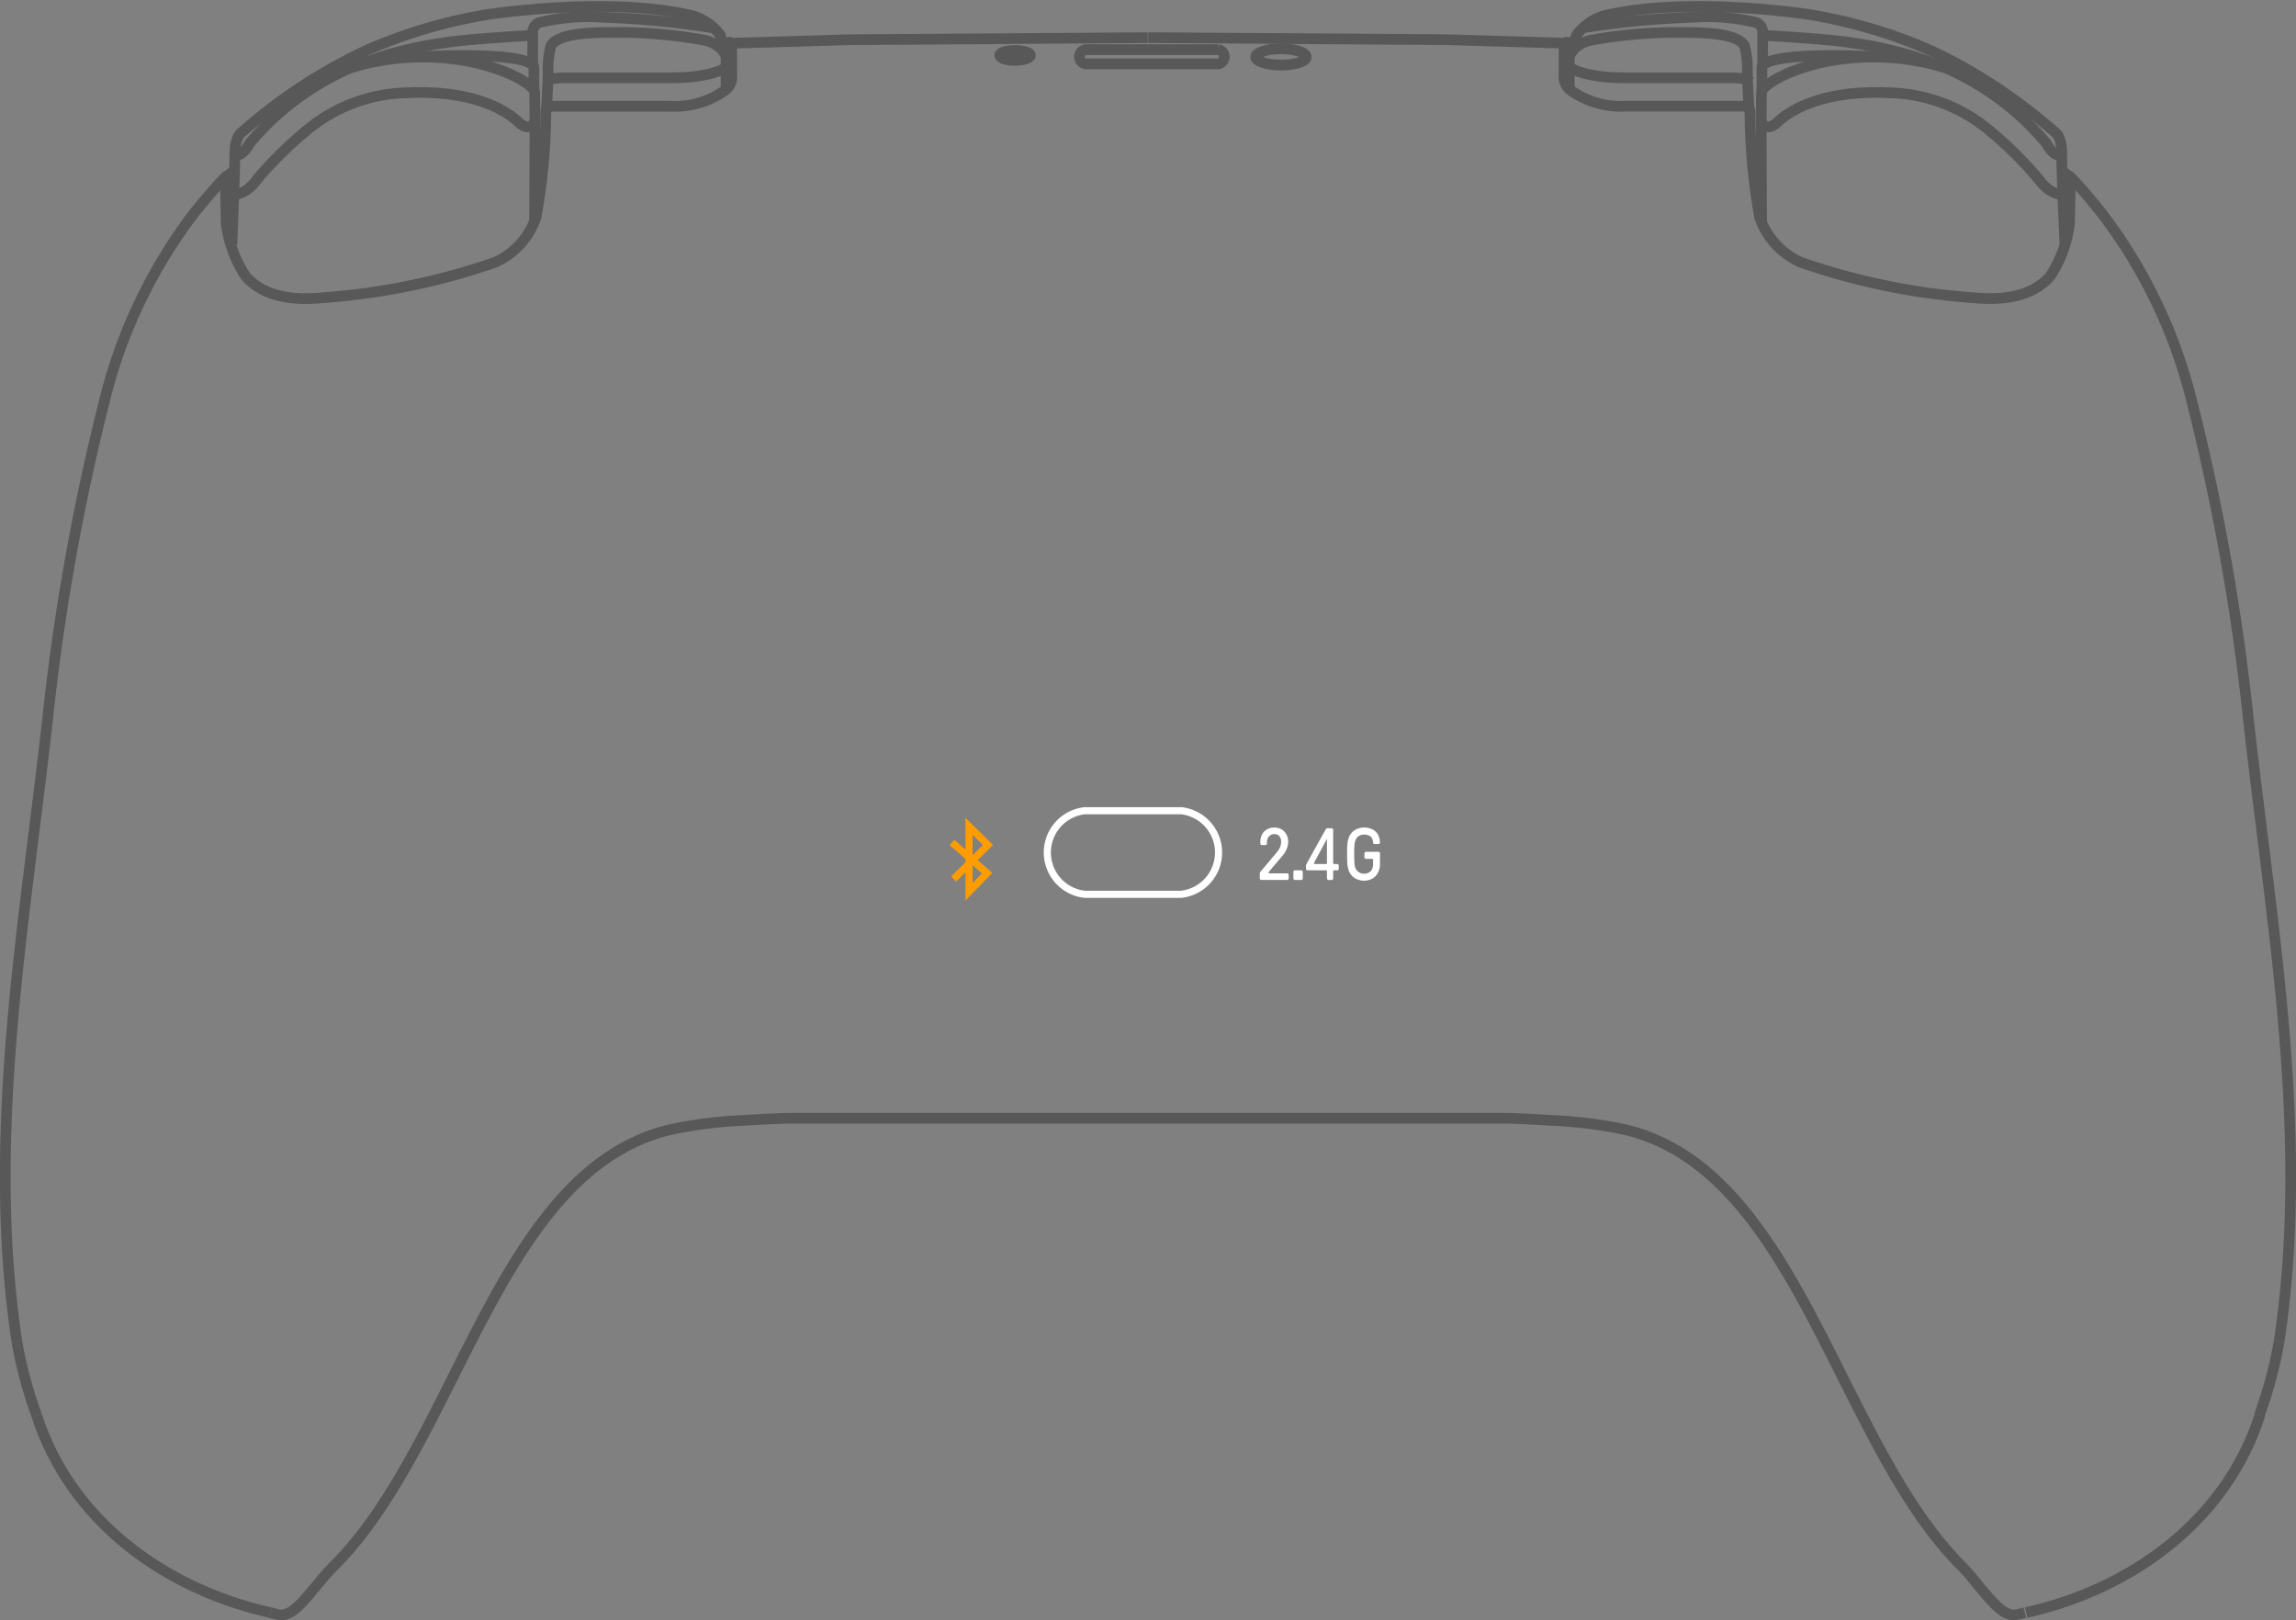 <svg xmlns="http://www.w3.org/2000/svg" width="322.123" height="227.327" viewBox="0 0 322.123 227.327">
  <rect x="0" y="0" width="322.123" height="227.327" fill="#808080" stroke="none"/>
  <g id="组_19" data-name="组 19" transform="translate(-374.668 -298.135)">
    <g id="组_18" data-name="组 18" transform="translate(375.407 299.043)">
      <path id="路径_45" data-name="路径 45" d="M606.058,368.2c1.178,0,2.144.306,2.144.683s-.966.707-2.144.707-2.168-.306-2.168-.707S604.856,368.2,606.058,368.2Z" transform="translate(-464.377 -362.03)" fill="rgba(0,0,0,0)" stroke="#595858" stroke-miterlimit="22.93" stroke-width="1.5"/>
      <path id="路径_46" data-name="路径 46" d="M622.689,368.1c1.956,0,3.535.518,3.535,1.155s-1.579,1.131-3.535,1.131-3.559-.518-3.559-1.131S620.732,368.1,622.689,368.1Z" transform="translate(-443.702 -362.165)" fill="rgba(0,0,0,0)" stroke="#595858" stroke-miterlimit="22.93" stroke-width="1.5"/>
      <path id="路径_47" data-name="路径 47" d="M681.661,445.06a62.279,62.279,0,0,1-2.781,10.369" transform="translate(-362.641 -257.758)" fill="rgba(0,0,0,0)" stroke="#595858" stroke-linejoin="bevel" stroke-width="1.5"/>
      <path id="路径_48" data-name="路径 48" d="M771.4,550.363c4.454-29.6-1.32-59.576-4.5-89.034h0a317.153,317.153,0,0,0-7.706-42.7,71.5,71.5,0,0,0-12.867-26.8c-1.037-1.273-2.922-3.582-4.195-4.831l-.142,6.457a16.992,16.992,0,0,1-2.71,7.447c-2.144,2.474-5.75,3.488-10.487,3.04a93.463,93.463,0,0,1-24.533-5,10.77,10.77,0,0,1-5.727-6.245,84,84,0,0,1-1.367-14.894.777.777,0,0,0-.777-.754H679.706a12,12,0,0,1-7.871-2.357,2.357,2.357,0,0,1-.754-2.027v-4.454l-16.685-.495-41.666-.283" transform="translate(-452.384 -363.061)" fill="rgba(0,0,0,0)" stroke="#595858" stroke-linejoin="round" stroke-width="1.5"/>
      <path id="路径_49" data-name="路径 49" d="M637.8,375.03V370.6s.33-1.65,2.9-2.357a67.942,67.942,0,0,1,13.362-1.107c5.633,0,7.612.777,8.319,1.838a13.107,13.107,0,0,1,.4,3.7c0,1.461.259,5.632.259,5.632" transform="translate(-418.373 -363.486)" fill="rgba(0,0,0,0)" stroke="#595858" stroke-linejoin="round" stroke-width="1.5"/>
      <path id="路径_50" data-name="路径 50" d="M638.3,370.974a1.932,1.932,0,0,1,0-1.367,7.518,7.518,0,0,1,3.818-2.71c11.972-2.875,29.128-.141,29.128-.141a70.958,70.958,0,0,1,16.638,4.949,71.869,71.869,0,0,1,7.541,4.077,75.406,75.406,0,0,1,10.086,7.518s.9.518.872,3.087.448,12.585.448,12.585" transform="translate(-417.861 -365.582)" fill="rgba(0,0,0,0)" stroke="#595858" stroke-linejoin="round" stroke-width="1.5"/>
      <path id="路径_51" data-name="路径 51" d="M665,477.127c14.776-3.3,28.021-12.891,32.781-27.667" transform="translate(-381.472 -251.788)" fill="rgba(0,0,0,0)" stroke="#595858" stroke-linejoin="bevel" stroke-width="1.5"/>
      <path id="路径_52" data-name="路径 52" d="M638.62,367.741a123.065,123.065,0,0,1,15.2-1.461,29.106,29.106,0,0,1,9.1.731,1.461,1.461,0,0,1,.9,1.2v4.6" transform="translate(-417.26 -364.752)" fill="rgba(0,0,0,0)" stroke="#595858" stroke-linejoin="round" stroke-width="1.5"/>
      <path id="路径_53" data-name="路径 53" d="M691.393,382.308s-.99.542-2.144-1.579a38.437,38.437,0,0,0-14.14-10.6,34.242,34.242,0,0,0-17.627-.707c-5.609,1.343-8.083,3.37-8.2,4.03s0,18.288,0,18.288" transform="translate(-402.869 -361.503)" fill="rgba(0,0,0,0)" stroke="#595858" stroke-linejoin="round" stroke-width="1.5"/>
      <path id="路径_54" data-name="路径 54" d="M666.756,368.733s-16.5-1.061-17.486,1.367v3.464" transform="translate(-402.812 -361.62)" fill="rgba(0,0,0,0)" stroke="#595858" stroke-linejoin="round" stroke-width="1.5"/>
      <path id="路径_55" data-name="路径 55" d="M649.22,374.821s.683,1.6,2.357,0,6.316-4.5,15.436-4.077a22.577,22.577,0,0,1,14.14,5.208,53.947,53.947,0,0,1,6.882,6.763c1.838,2.545,3.323,2.215,3.323,2.215" transform="translate(-402.88 -358.635)" fill="rgba(0,0,0,0)" stroke="#595858" stroke-linejoin="round" stroke-width="1.5"/>
      <path id="路径_56" data-name="路径 56" d="M649.34,367.3s9.427.518,12.325,1.037a52.913,52.913,0,0,1,13.056,3.464" transform="translate(-402.717 -363.251)" fill="rgba(0,0,0,0)" stroke="#595858" stroke-linejoin="bevel" stroke-width="1.5"/>
      <line id="直线_2" data-name="直线 2" x1="1.155" y1="0.872" transform="translate(288.571 23.067)" fill="none" stroke="#595858" stroke-linejoin="round" stroke-width="1.5"/>
      <line id="直线_3" data-name="直线 3" x2="1.673" transform="translate(218.673 5.039)" fill="none" stroke="#595858" stroke-linejoin="round" stroke-width="1.5"/>
      <path id="路径_57" data-name="路径 57" d="M637.8,369.2s1.932,1.485,7.848,1.485h15.106s1.956,0,2.357.495" transform="translate(-418.373 -360.673)" fill="rgba(0,0,0,0)" stroke="#595858" stroke-linejoin="round" stroke-width="1.5"/>
      <path id="路径_58" data-name="路径 58" d="M545.38,445.06a60.111,60.111,0,0,0,2.781,10.369" transform="translate(-543.755 -257.758)" fill="rgba(0,0,0,0)" stroke="#595858" stroke-linejoin="bevel" stroke-width="1.5"/>
      <path id="路径_59" data-name="路径 59" d="M560.46,501.126l1.178.306c1.485.236,2.687-1.108,3.653-2.1.471-.566,1.485-1.767,2.357-2.8a26.875,26.875,0,0,1,1.909-2.1c17.345-17.51,22.883-55.428,47.133-61.084h0a62.753,62.753,0,0,1,10.11-1.273h0c2.545-.141,4.925-.306,7.447-.306H732.9c2.5,0,4.9.165,7.447.306h0a62.748,62.748,0,0,1,10.11,1.272h0c24.274,5.656,29.835,43.574,47.133,61.084a26.521,26.521,0,0,1,1.885,2.1c.825,1.037,1.838,2.239,2.357,2.8.966.99,2.144,2.357,3.653,2.1l1.155-.306" transform="translate(-523.296 -275.787)" fill="rgba(0,0,0,0)" stroke="#595858" stroke-linejoin="bevel" stroke-width="1.5"/>
      <path id="路径_60" data-name="路径 60" d="M546.316,550.363c-4.454-29.6,1.32-59.576,4.5-89.034h0a320.936,320.936,0,0,1,7.73-42.7,71.8,71.8,0,0,1,12.8-26.795c1.061-1.273,2.946-3.582,4.218-4.831l.118,6.457a17.128,17.128,0,0,0,2.734,7.447c2.145,2.474,5.75,3.488,10.464,3.04a93.8,93.8,0,0,0,24.556-5,10.7,10.7,0,0,0,5.7-6.245,84.2,84.2,0,0,0,1.39-14.894.754.754,0,0,1,.778-.754h16.685a11.925,11.925,0,0,0,7.848-2.357,2.357,2.357,0,0,0,.778-2.027v-4.454l16.685-.495,41.666-.283" transform="translate(-544.69 -363.061)" fill="rgba(0,0,0,0)" stroke="#595858" stroke-linejoin="round" stroke-width="1.5"/>
      <path id="路径_61" data-name="路径 61" d="M626.711,371.516a4.313,4.313,0,0,0,0-1.909,7.613,7.613,0,0,0-3.841-2.71c-11.948-2.875-29.1-.141-29.1-.141a70.956,70.956,0,0,0-16.638,4.949,77.086,77.086,0,0,0-7.541,4.077A73.919,73.919,0,0,0,559.5,383.3s-.9.542-.9,3.087-.424,12.585-.424,12.585" transform="translate(-526.389 -365.582)" fill="rgba(0,0,0,0)" stroke="#595858" stroke-linejoin="round" stroke-width="1.5"/>
      <path id="路径_62" data-name="路径 62" d="M579.318,477.127c-14.753-3.3-28.021-12.891-32.758-27.667" transform="translate(-542.154 -251.788)" fill="rgba(0,0,0,0)" stroke="#595858" stroke-linejoin="bevel" stroke-width="1.5"/>
      <path id="路径_63" data-name="路径 63" d="M558.31,382.308s1.013.542,2.168-1.579a38.319,38.319,0,0,1,14.14-10.6,34.338,34.338,0,0,1,17.651-.707c5.609,1.343,8.083,3.37,8.2,4.03s0,18.288,0,18.288" transform="translate(-526.213 -361.503)" fill="rgba(0,0,0,0)" stroke="#595858" stroke-linejoin="round" stroke-width="1.5"/>
      <path id="路径_64" data-name="路径 64" d="M568.75,368.733s16.5-1.061,17.463,1.367v3.464" transform="translate(-512.05 -361.62)" fill="rgba(0,0,0,0)" stroke="#595858" stroke-linejoin="round" stroke-width="1.5"/>
      <path id="路径_65" data-name="路径 65" d="M600.477,374.821s-.683,1.6-2.357,0-6.316-4.5-15.436-4.077a22.577,22.577,0,0,0-14.14,5.208,55.281,55.281,0,0,0-6.905,6.764c-1.815,2.545-3.3,2.215-3.3,2.215" transform="translate(-526.173 -358.635)" fill="rgba(0,0,0,0)" stroke="#595858" stroke-linejoin="round" stroke-width="1.5"/>
      <path id="路径_66" data-name="路径 66" d="M590.688,367.3s-9.427.518-12.3,1.037A52.652,52.652,0,0,0,565.33,371.8" transform="translate(-516.689 -363.251)" fill="rgba(0,0,0,0)" stroke="#595858" stroke-linejoin="bevel" stroke-width="1.5"/>
      <line id="直线_4" data-name="直线 4" y1="0.872" x2="1.155" transform="translate(30.919 23.067)" fill="none" stroke="#595858" stroke-linejoin="round" stroke-width="1.5"/>
      <line id="直线_5" data-name="直线 5" x1="1.673" transform="translate(100.298 5.039)" fill="none" stroke="#595858" stroke-linejoin="round" stroke-width="1.5"/>
      <path id="路径_67" data-name="路径 67" d="M602.119,369.2s-1.909,1.485-7.824,1.485H579.189s-1.956,0-2.239.495" transform="translate(-500.925 -360.673)" fill="rgba(0,0,0,0)" stroke="#595858" stroke-linejoin="round" stroke-width="1.5"/>
      <path id="路径_68" data-name="路径 68" d="M602.116,375.03V370.6s-.306-1.65-2.9-2.357a67.658,67.658,0,0,0-13.362-1.108c-5.609,0-7.612.778-8.3,1.838a12.277,12.277,0,0,0-.4,3.7c0,1.461-.259,5.633-.259,5.633" transform="translate(-500.993 -363.487)" fill="rgba(0,0,0,0)" stroke="#595858" stroke-linejoin="round" stroke-width="1.5"/>
      <path id="路径_69" data-name="路径 69" d="M601.283,367.741a122.567,122.567,0,0,0-15.2-1.461,29.01,29.01,0,0,0-9.073.731,1.485,1.485,0,0,0-.919,1.2v4.6" transform="translate(-502.092 -364.752)" fill="rgba(0,0,0,0)" stroke="#595858" stroke-linejoin="round" stroke-width="1.5"/>
      <path id="路径_70" data-name="路径 70" d="M628.316,426.174h-13.56a5.9,5.9,0,0,1,0-11.724h13.56a5.9,5.9,0,0,1,0,11.724Z" transform="translate(-463.326 -301.611)" fill="rgba(0,0,0,0)" stroke="#fff" stroke-miterlimit="22.93" stroke-width="1"/>
      <path id="路径_72" data-name="路径 72" d="M628.018,370.153H609.495a1.013,1.013,0,0,1,0-2h18.618a1.013,1.013,0,0,1,0,2Z" transform="translate(-457.939 -362.098)" fill="rgba(0,0,0,0)" stroke="#595858" stroke-linejoin="bevel" stroke-width="1.5"/>
      <path id="路径_73" data-name="路径 73" d="M106.56,187.127l4.924,4.3-2.54,2.618V184.86l2.657,2.618-4.807,4.768" transform="translate(26.269 -69.833)" fill="none" stroke="#ff9d00" stroke-miterlimit="10" stroke-width="1"/>
    </g>
    <g id="组_12" data-name="组 12" transform="translate(551.421 414.234)">
      <path id="路径_451" data-name="路径 451" d="M442.441,301.555l-.01-.023a.329.329,0,0,0-.074-.077.173.173,0,0,0-.1-.032h-.483l-.1-.1v-4.712a.152.152,0,0,0-.019-.077l-.013-.023a.285.285,0,0,0-.074-.077.166.166,0,0,0-.094-.033h-.625a.19.19,0,0,0-.1.029.268.268,0,0,0-.068.052.3.3,0,0,0-.049.064c-.439.787-.874,1.573-1.312,2.357s-.867,1.567-1.3,2.343c-.023.048-.048.094-.074.142a1.234,1.234,0,0,0-.061.151.535.535,0,0,0-.026.166v.393a.159.159,0,0,0,.019.077l.013.019a.287.287,0,0,0,.074.077.173.173,0,0,0,.1.032H440.7l.1.048v1.093a.172.172,0,0,0,.032.1.277.277,0,0,0,.074.077.166.166,0,0,0,.093.035h.477a.176.176,0,0,0,.094-.032.375.375,0,0,0,.077-.08.17.17,0,0,0,.029-.1V302.4a.1.1,0,0,1,.032-.068.1.1,0,0,1,.071-.036h.483a.179.179,0,0,0,.071-.016l.023-.013a.315.315,0,0,0,.077-.08.172.172,0,0,0,.029-.1v-.467a.15.15,0,0,0-.019-.074m-1.644-.236a.086.086,0,0,1-.032.068.088.088,0,0,1-.068.035h-1.647l-.078-.126.913-1.7q.455-.846.912-1.7Z" transform="translate(-431.386 -296.293)" fill="#fff"/>
      <path id="路径_490" data-name="路径 490" d="M437.077,302.687a.169.169,0,0,0,.016.055l.009.013a.087.087,0,0,0,.055.042H439.7a.146.146,0,0,1,.093.035.209.209,0,0,1,.074.077l.013.019a.147.147,0,0,1,.019.074v.51a.153.153,0,0,1-.032.1.287.287,0,0,1-.074.08.167.167,0,0,1-.093.029h-3.652a.176.176,0,0,1-.1-.032.282.282,0,0,1-.074-.078.173.173,0,0,1-.029-.1v-.674a.375.375,0,0,1,.006-.084.44.44,0,0,1,.026-.087.259.259,0,0,1,.055-.087q.561-.672,1.128-1.341c.377-.448.754-.9,1.135-1.348a3.556,3.556,0,0,0,.388-.558,2.164,2.164,0,0,0,.216-.586,1.814,1.814,0,0,0,.026-.554,1.186,1.186,0,0,0-.145-.483.838.838,0,0,0-.368-.333,1.068,1.068,0,0,0-.516-.08,1.054,1.054,0,0,0-.5.171.974.974,0,0,0-.335.416,1.43,1.43,0,0,0-.111.584v.155a.173.173,0,0,1-.032.1.3.3,0,0,1-.074.08l-.026.013a.176.176,0,0,1-.071.016h-.522a.171.171,0,0,1-.1-.032.276.276,0,0,1-.074-.078l-.013-.019a.152.152,0,0,1-.019-.077v-.258a2.185,2.185,0,0,1,.129-.754,1.848,1.848,0,0,1,.432-.706,1.813,1.813,0,0,1,.435-.316,2.318,2.318,0,0,1,.333-.132,2.273,2.273,0,0,1,.948-.068,1.873,1.873,0,0,1,.887.355,1.906,1.906,0,0,1,.522.648c.019.035.035.071.052.106a2.018,2.018,0,0,1,.166.835,2.744,2.744,0,0,1-.094.721,3.059,3.059,0,0,1-.293.7,4.074,4.074,0,0,1-.481.665q-.469.551-.938,1.1c-.313.368-.625.732-.938,1.1" transform="translate(-435.851 -296.364)" fill="#fff"/>
      <path id="路径_491" data-name="路径 491" d="M437.313,299.375v-.931a.192.192,0,0,1,.032-.1.285.285,0,0,1,.074-.077l.026-.013a.135.135,0,0,1,.071-.019h.906a.156.156,0,0,1,.1.035.241.241,0,0,1,.074.077.171.171,0,0,1,.032.1v.931a.172.172,0,0,1-.032.1h0l-.073.076a.152.152,0,0,1-.1.032h-.906a.174.174,0,0,1-.1-.032.277.277,0,0,1-.074-.077l-.013-.019" transform="translate(-432.605 -292.224)" fill="#fff"/>
      <path id="路径_492" data-name="路径 492" d="M443.189,300.766h-.91a.175.175,0,0,1-.1-.032.435.435,0,0,1-.074-.078l-.01-.023a.15.15,0,0,1-.019-.074v-.569a.17.17,0,0,1,.029-.1.363.363,0,0,1,.078-.077.151.151,0,0,1,.094-.033h1.774a.174.174,0,0,1,.1.032.287.287,0,0,1,.074.077.175.175,0,0,1,.032.1V301.5a2.677,2.677,0,0,1-.155.919,2.145,2.145,0,0,1-.471.78,2,2,0,0,1-.522.377c-.071.036-.145.068-.222.1a2.34,2.34,0,0,1-.844.158,2.538,2.538,0,0,1-.806-.129,2.185,2.185,0,0,1-.8-.448,2.114,2.114,0,0,1-.571-.864,4.255,4.255,0,0,1-.2-1.16c-.019-.306-.023-.61-.023-.919v-.3c0-.4,0-.793.032-1.17a3.873,3.873,0,0,1,.206-1.064,2.094,2.094,0,0,1,.571-.84,2.01,2.01,0,0,1,.443-.3,2.4,2.4,0,0,1,.451-.174,2.6,2.6,0,0,1,.993-.078,2.651,2.651,0,0,1,.909.271,1.844,1.844,0,0,1,.625.545,2.054,2.054,0,0,1,.3.674,2.454,2.454,0,0,1,.08.632.138.138,0,0,1-.035.09.261.261,0,0,1-.078.068l-.01.007a.173.173,0,0,1-.08.019h-.564a.174.174,0,0,1-.1-.032.248.248,0,0,1-.074-.077l-.026-.052,0-.016,0-.029a1.2,1.2,0,0,0-.074-.425c-.016-.042-.035-.087-.055-.132a1.058,1.058,0,0,0-.181-.252,1.073,1.073,0,0,0-.416-.242,1.665,1.665,0,0,0-.522-.078,1.491,1.491,0,0,0-.388.048,1.268,1.268,0,0,0-.252.1c-.048.026-.1.055-.145.087a1.185,1.185,0,0,0-.333.348,1.611,1.611,0,0,0-.187.506,4.18,4.18,0,0,0-.068.58c-.013.2-.023.409-.026.622,0,.126,0,.255,0,.384v.277c.007.222.009.451.019.677a5.046,5.046,0,0,0,.052.665,1.737,1.737,0,0,0,.155.519l.052.087a1.284,1.284,0,0,0,.97.583,1.58,1.58,0,0,0,.483-.029,1.3,1.3,0,0,0,.3-.111l.094-.052a1.033,1.033,0,0,0,.435-.567,1.586,1.586,0,0,0,.071-.3,1.68,1.68,0,0,0,.019-.281v-.69" transform="translate(-427.402 -296.369)" fill="#fff"/>
    </g>
  </g>
</svg>
